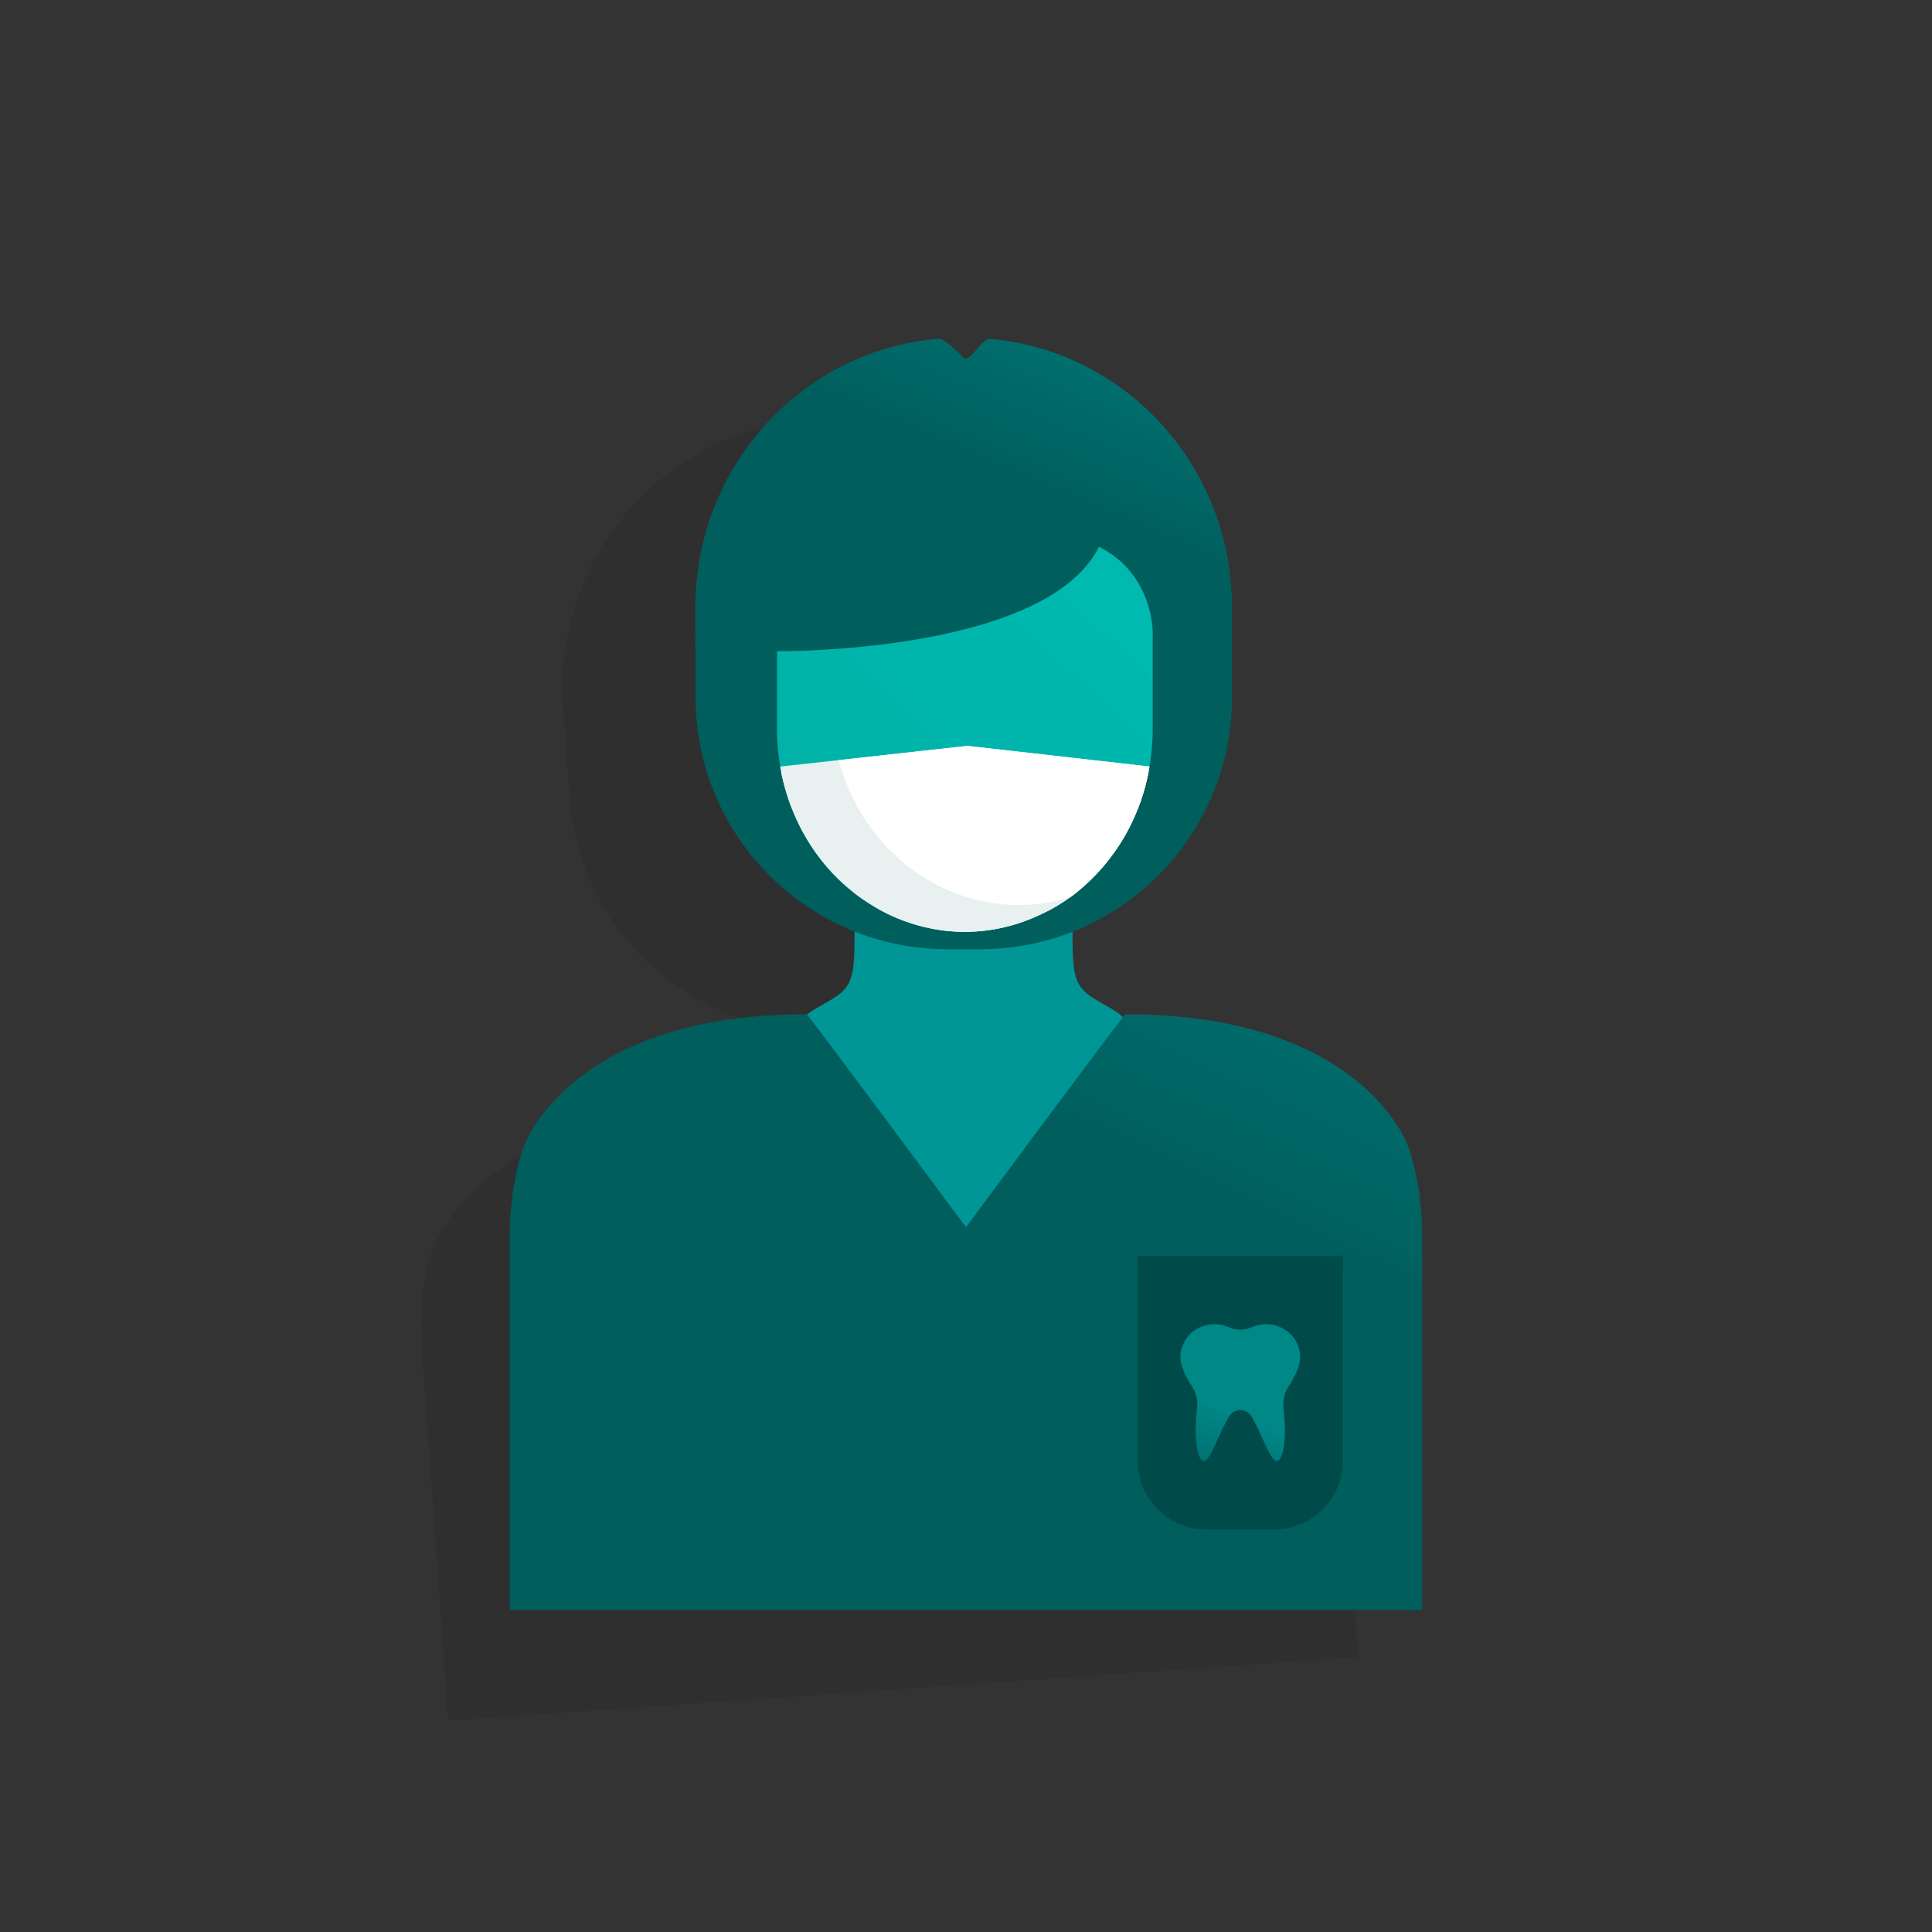 <?xml version="1.0" encoding="UTF-8"?>
<svg xmlns="http://www.w3.org/2000/svg" xmlns:xlink="http://www.w3.org/1999/xlink" viewBox="0 0 72 72">
  <rect x="0" y="0" width="72" height="72" fill="#333333" stroke="none"/>
  <defs>
    <style>
      .cls-1 {
        opacity: .08;
      }

      .cls-2 {
        fill: url(#linear-gradient-3);
      }

      .cls-3 {
        fill: url(#linear-gradient-2);
      }

      .cls-4 {
        fill: url(#linear-gradient-4);
      }

      .cls-5 {
        fill: url(#linear-gradient-5);
      }

      .cls-6 {
        fill: #f2f7f7;
      }

      .cls-7 {
        fill: #e9f0f0;
      }

      .cls-8 {
        fill: #fff;
      }

      .cls-9 {
        fill: url(#linear-gradient);
      }

      .cls-10 {
        opacity: .2;
      }

      .cls-11 {
        opacity: .8;
      }
    </style>
    <linearGradient id="linear-gradient" x1="85.232" y1="-20.567" x2="38.166" y2="38.423" gradientTransform="matrix(1, 0, 0, 1, 0, 0)" gradientUnits="userSpaceOnUse">
      <stop offset="0" stop-color="#005e5d"/>
      <stop offset=".448" stop-color="#008584"/>
      <stop offset=".644" stop-color="#009695"/>
    </linearGradient>
    <linearGradient id="linear-gradient-2" x1="54.192" y1="14.421" x2="40.321" y2="42.99" gradientTransform="matrix(1, 0, 0, 1, 0, 0)" gradientUnits="userSpaceOnUse">
      <stop offset="0" stop-color="#009695"/>
      <stop offset="1" stop-color="#005e5d"/>
    </linearGradient>
    <linearGradient id="linear-gradient-3" x1="45.281" y1="2.37" x2="38.403" y2="18.419" xlink:href="#linear-gradient-2"/>
    <linearGradient id="linear-gradient-4" x1="54.04" y1="7.988" x2="-7.351" y2="73.555" gradientTransform="matrix(1, 0, 0, 1, 0, 0)" gradientUnits="userSpaceOnUse">
      <stop offset="0" stop-color="#00c4bb"/>
      <stop offset="1" stop-color="#009185"/>
    </linearGradient>
    <linearGradient id="linear-gradient-5" x1="45.767" y1="52.569" x2="44.185" y2="56.582" gradientTransform="matrix(1, 0, 0, 1, 0, 0)" gradientUnits="userSpaceOnUse">
      <stop offset="0" stop-color="#009796"/>
      <stop offset="1" stop-color="#005e5d"/>
    </linearGradient>
  </defs>
  <g id="Layer_6" data-name="Layer 6"/>
  <g id="Layer_5" data-name="Layer 5">
    <path class="cls-1" d="M49.57,47.158c-.018-.119-.036-.228-.054-.347-.016-.079-.022-.169-.047-.247-.006-.08-.032-.168-.037-.248-.042-.168-.074-.336-.125-.503-.001-.02-.013-.039-.015-.069-.081-.305-.183-.619-.294-.922-.422-1.174-3.013-5.001-10.971-4.444-.009,.009-.036,.048-.08,.112-.144-.109-.303-.21-.484-.297-1.311-.632-1.476-.651-1.612-2.752,3.377-1.614,5.601-5.167,5.32-9.127l-.237-3.348c-.356-5.089-4.385-9.03-9.263-9.326-.144-.009-.289-.015-.435-.017-.279-.004-.599,.79-.882,.81,0,0-.768-.72-1.032-.679-5.029,.771-8.704,5.356-8.337,10.607l.245,3.378c.285,3.94,2.967,7.13,6.515,8.261,.159,2.107-.001,2.147-1.213,2.957-.125,.083-.229,.176-.331,.269l-.019-.02c-7.959,.557-9.991,4.707-10.246,5.928-.068,.315-.125,.64-.163,.954,.002,.03-.006,.05-.005,.07-.028,.173-.036,.343-.054,.515,.006,.08-.008,.171-.002,.251-.014,.081-.008,.171-.012,.251-.002,.12-.004,.231-.005,.351,.004,.2,.008,.401,.021,.59l.701,10.02,.059,.843,.037,.529,.183,2.619,33.917-2.372-.183-2.619-.037-.529-.059-.843-.701-10.02c-.013-.189-.037-.388-.061-.587Z"/>
    <path class="cls-9" d="M43.396,40.876c-.572-1.155-.675-2.54-2.009-3.303-1.777-1.016-1.38-.639-1.38-6.635-.869,.325-2.268-1.221-3.145-.754-.375,.199-.671,.421-.954,.622-.283-.201-.579-.423-.954-.622-.877-.467-2.276,1.078-3.145,.754,0,5.996,.398,5.619-1.38,6.635-1.334,.762-1.436,2.148-2.009,3.303,1.982,.65,7.53,14.499,7.531,14.5h1c.512-.169,4.46-13.85,6.443-14.5Z"/>
    <path class="cls-3" d="M52.98,45.365c-.01-.12-.02-.23-.03-.35-.01-.08-.01-.17-.03-.25,0-.08-.02-.17-.02-.25-.03-.17-.05-.34-.09-.51,0-.02-.01-.04-.01-.07-.06-.31-.14-.63-.229-.94-.339-1.2-2.657-5.198-10.635-5.198-.15,.137-5.461,7.296-5.937,7.937-.475-.641-5.786-7.8-5.937-7.937-7.978,0-10.295,3.998-10.635,5.198-.09,.31-.169,.63-.229,.94,0,.03-.01,.05-.01,.07-.04,.17-.06,.34-.09,.51,0,.08-.02,.17-.02,.25-.02,.08-.02,.17-.03,.25-.01,.12-.02,.23-.03,.35-.01,.2-.02,.4-.02,.59v14.045H53v-14.045c0-.19-.01-.39-.02-.59Z"/>
    <path class="cls-2" d="M25.923,26.012c.013,5.175,4.211,9.363,9.385,9.363h1.222c5.186,0,9.389-4.207,9.385-9.394l-.003-3.356c0-5.101-3.744-9.313-8.59-9.949-.143-.019-.287-.035-.432-.047-.278-.024-.653,.747-.937,.747,0,0-.716-.772-.982-.75-5.07,.418-9.057,4.736-9.056,10l.008,3.387Z"/>
    <path class="cls-4" d="M42.957,23.517v3.65c0,.56-.06,1.11-.16,1.63-.29,1.47-.97,2.75-1.91,3.75-.6,.64-1.3,1.16-2.08,1.52-.87,.42-1.84,.66-2.85,.66s-1.98-.24-2.86-.66c-1.99-.95-3.5-2.88-3.98-5.27-.1-.52-.16-1.07-.16-1.63v-2.9s10,.11,12-3.89c2,1,2,3.14,2,3.14Z"/>
    <path class="cls-6" d="M42.797,28.797c-.09,.47-.22,.91-.39,1.34l-2.42,.81v2.41c-.37,.28-.76,.52-1.18,.71-.87,.42-1.84,.66-2.85,.66s-1.98-.24-2.86-.66c-.209-.105-.411-.218-.609-.34h0c-.1-.07-.21-.13-.31-.2-.11-.07-.21-.15-.3-.22-.02-.01-.04-.02-.06-.04v-2.38l-2.31-.79h-.01c-.03-.07-.05-.14-.08-.22-.03-.07-.05-.14-.07-.22-.02-.03-.03-.06-.03-.09-.08-.25-.15-.51-.2-.77h13.68Z"/>
    <path class="cls-7" d="M42.837,28.567c-.01,.08-.03,.16-.04,.23-.29,1.47-.97,2.75-1.91,3.75-.3,.32-.62,.61-.97,.87-.35,.25-.72,.47-1.11,.65-.87,.42-1.84,.66-2.85,.66s-1.98-.24-2.86-.66c-.21-.1-.41-.21-.61-.34-1.69-1.02-2.94-2.79-3.37-4.93-.01-.07-.03-.15-.04-.23l2.18-.24,4.79-.53,1.6,.18,5.19,.59Z"/>
    <path class="cls-8" d="M42.837,28.567c-.01,.08-.03,.16-.04,.23-.29,1.47-.97,2.75-1.91,3.75-.3,.32-.62,.61-.97,.87-.62,.2-1.28,.31-1.96,.31-1.01,0-1.98-.24-2.86-.66-.21-.1-.41-.21-.61-.34-1.55-.93-2.73-2.5-3.23-4.4l4.79-.53,1.6,.18,5.19,.59Z"/>
    <path class="cls-10" d="M42.394,46.797h7.653v7.642c0,1.414-1.148,2.561-2.561,2.561h-2.53c-1.414,0-2.561-1.148-2.561-2.561v-7.642h0Z"/>
    <g id="_dWZTG" data-name="2dWZTG" class="cls-11">
      <path class="cls-5" d="M44.561,53.429c0-.053,0-.105,0-.158,.002-.267,.018-.532,.051-.797,.035-.287-.029-.553-.186-.8-.141-.222-.27-.45-.359-.696-.114-.313-.104-.624,.045-.923,.202-.404,.541-.636,1.004-.697,.239-.031,.468,.011,.687,.106,.279,.121,.561,.121,.84,0,.353-.152,.708-.157,1.061-.007,.29,.123,.501,.326,.633,.602,.15,.316,.154,.638,.025,.963-.093,.235-.218,.455-.354,.67-.1,.158-.159,.329-.179,.514-.012,.112-.001,.224,.01,.335,.013,.125,.024,.251,.032,.377,.006,.094,.007,.189,.01,.284,.006,.184,0,.368-.019,.551-.016,.165-.04,.329-.099,.486-.021,.056-.047,.11-.088,.155l-.019,.019c-.055,.047-.101,.048-.158,.002-.057-.046-.097-.106-.134-.167-.084-.136-.152-.28-.219-.425-.112-.241-.222-.483-.336-.724-.048-.101-.101-.2-.159-.297-.069-.116-.169-.2-.306-.236-.165-.044-.311-.003-.438,.103-.06,.05-.103,.111-.14,.178-.104,.187-.195,.381-.285,.574-.099,.213-.197,.427-.298,.639-.047,.099-.101,.196-.171,.284-.023,.028-.049,.055-.077,.078-.047,.037-.091,.035-.138-.002-.05-.04-.08-.094-.104-.15-.048-.113-.072-.231-.091-.35-.025-.163-.036-.326-.042-.49Z"/>
    </g>
  </g>
  <g id="Layer_9" data-name="Layer 9"/>
  <g id="Layer_3" data-name="Layer 3"/>
  <g id="Layer_4" data-name="Layer 4"/>
  <g id="Layer_7" data-name="Layer 7"/>
</svg>